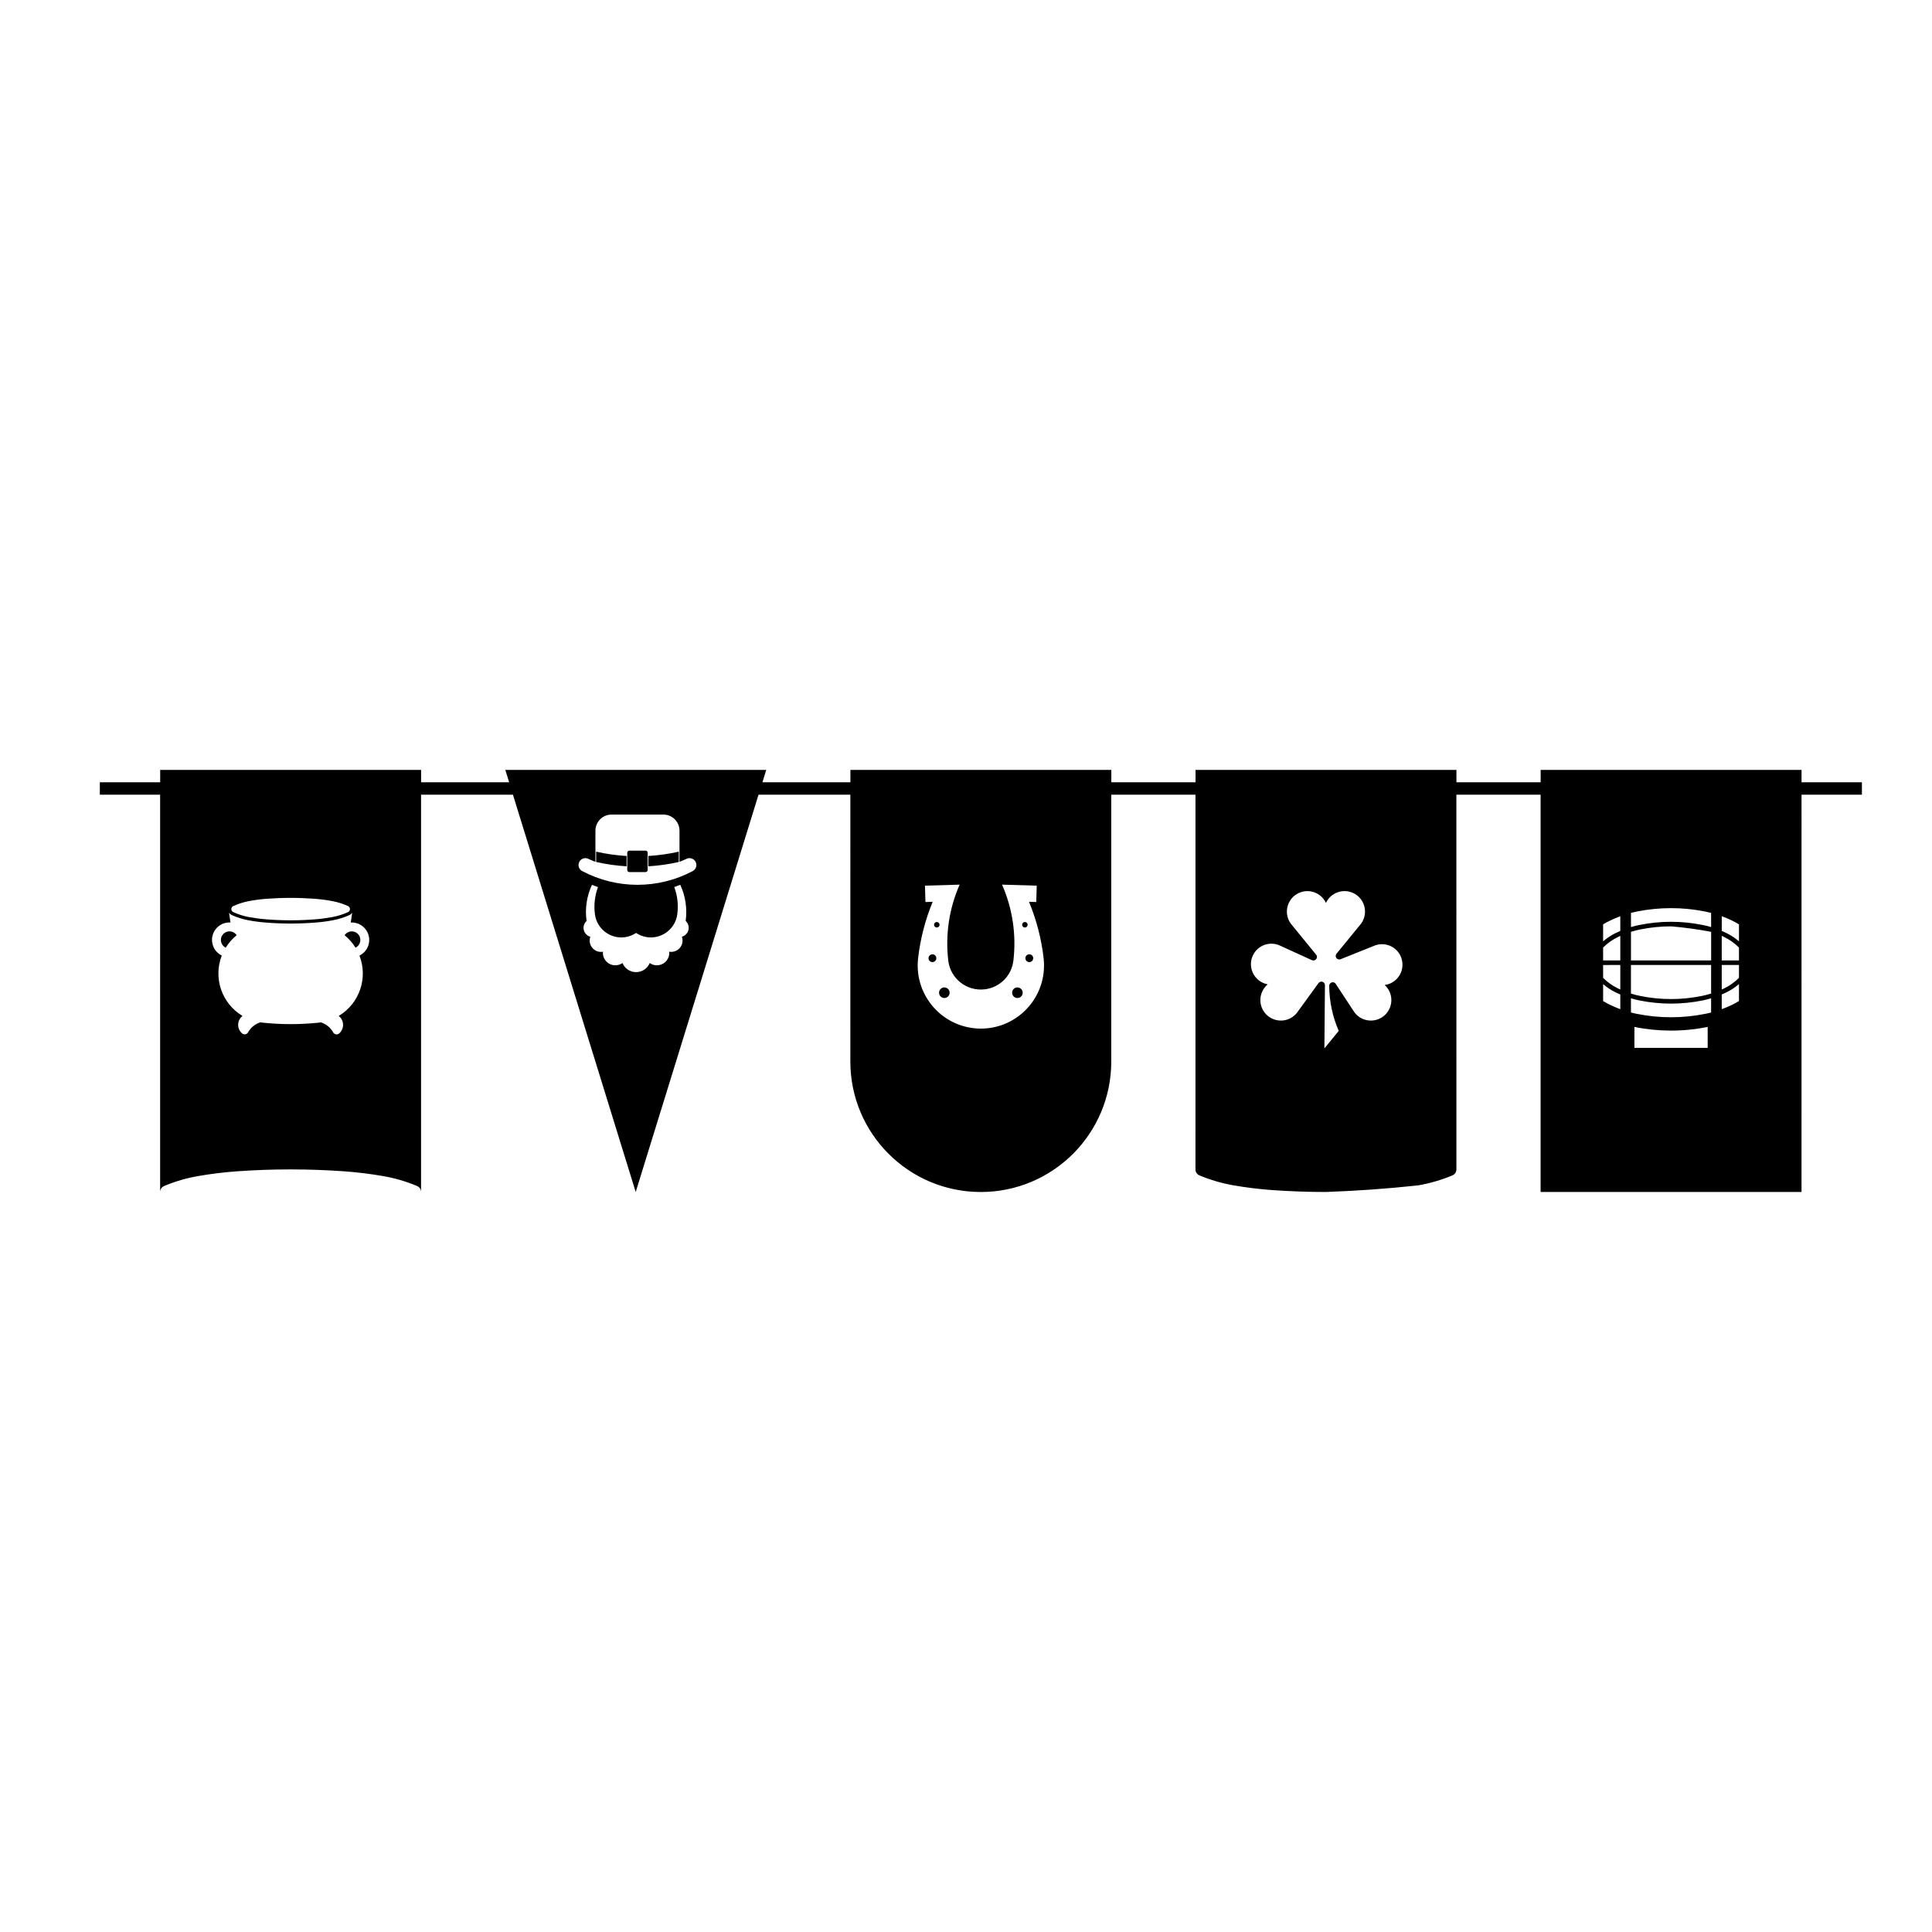 <?xml version="1.0" encoding="UTF-8"?>
<!-- Uploaded to: ICON Repo, www.svgrepo.com, Generator: ICON Repo Mixer Tools -->
<svg fill="#000000" width="800px" height="800px" version="1.1" viewBox="144 144 512 512" xmlns="http://www.w3.org/2000/svg">
 <g>
  <path d="m310.23 369.98v4.586c0 0.301 0.25 0.543 0.555 0.543h4.297c0.309 0 0.555-0.246 0.555-0.543v-4.586c0-0.309-0.25-0.551-0.555-0.551h-4.297c-0.305 0.004-0.555 0.246-0.555 0.551z"/>
  <path d="m621.41 459.89h-69.133v-105.29h-22.32l0.004 99.305c0 0.699-0.414 1.32-1.055 1.586-2.922 1.215-5.965 2.109-9.074 2.644-8.117 0.883-16.273 1.461-24.445 1.754-4.75 0-9.527-0.172-14.27-0.508-3.414-0.246-6.812-0.664-10.176-1.246-3.117-0.535-6.16-1.43-9.074-2.644-0.641-0.273-1.055-0.891-1.055-1.586l0.004-99.305h-22.32v70.727c0 19.09-15.477 34.566-34.566 34.566-19.094 0-34.578-15.477-34.578-34.566l0.004-70.727h-24.336l-32.551 105.29-32.535-105.29h-24.348v105.29c0-0.699-0.418-1.32-1.059-1.586-2.91-1.223-5.961-2.109-9.062-2.644-3.371-0.578-6.769-0.996-10.176-1.246-4.746-0.332-9.508-0.508-14.277-0.508-4.762 0-9.523 0.172-14.27 0.508-3.414 0.246-6.805 0.664-10.172 1.246-3.117 0.535-6.156 1.422-9.07 2.644-0.645 0.273-1.062 0.891-1.062 1.586v-105.29h-15.98v-3.281h15.996v-3.285h69.145v3.285h23.336l-1.02-3.285h69.148l-1.012 3.285h23.32v-3.285h69.145v3.285h22.32v-3.285h69.137v3.285h22.32v-3.285h69.137v3.285h16v3.281h-16l-0.004 105.29zm-219.37-43.41c9.184 1.055 17.477-5.543 18.531-14.727 0.137-1.266 0.137-2.539 0-3.809-0.59-5.141-1.891-10.172-3.871-14.953l1.918 0.055 0.125-4.336-9.191-0.273c2.785 6.328 3.82 13.285 3.004 20.156-0.473 3.984-3.613 7.125-7.598 7.586-4.766 0.57-9.078-2.828-9.652-7.586-0.816-6.871 0.227-13.828 3.008-20.156l-9.184 0.273 0.121 4.336 1.918-0.055c-1.977 4.781-3.273 9.812-3.863 14.953-1.047 9.184 5.543 17.477 14.734 18.535zm-6.379-9.402c0-0.77-0.629-1.402-1.406-1.402-0.77 0-1.395 0.629-1.395 1.402 0 0.77 0.625 1.402 1.395 1.402 0.777 0.004 1.406-0.625 1.406-1.402zm-3.523-9.148c0-0.574-0.457-1.031-1.031-1.031-0.574 0-1.039 0.457-1.039 1.031 0 0.574 0.465 1.039 1.039 1.039 0.574 0 1.031-0.465 1.031-1.039zm0.859-8.859c0-0.406-0.328-0.734-0.73-0.734-0.402 0-0.73 0.324-0.73 0.734 0 0.402 0.324 0.73 0.73 0.73 0.395 0 0.73-0.324 0.73-0.73zm24.816 8.859c0-0.574-0.473-1.031-1.043-1.031s-1.031 0.457-1.031 1.031c0 0.574 0.465 1.039 1.031 1.039 0.57 0 1.043-0.465 1.043-1.039zm-1.477-8.859c0-0.406-0.332-0.734-0.73-0.734-0.402 0-0.73 0.324-0.73 0.734 0 0.402 0.324 0.73 0.73 0.73 0.398 0 0.73-0.324 0.73-0.73zm-1.309 18.008c0-0.77-0.629-1.402-1.414-1.402-0.766 0-1.387 0.629-1.387 1.402 0 0.77 0.621 1.402 1.387 1.402 0.781 0.004 1.414-0.625 1.414-1.402zm83.746 10.117c-1.633-3.769-2.488-7.828-2.519-11.941 0-0.312 0.156-0.613 0.422-0.785 0.441-0.289 1.023-0.172 1.301 0.262l4.934 7.5c1.762 2.422 5.152 2.953 7.586 1.188 2.418-1.77 2.953-5.164 1.18-7.586-0.207-0.293-0.453-0.551-0.719-0.801 2.984-0.398 5.059-3.129 4.664-6.102-0.383-2.973-3.129-5.059-6.102-4.66-0.352 0.039-0.711 0.125-1.043 0.246l-9.199 3.684c-0.324 0.121-0.691 0.074-0.953-0.141-0.395-0.332-0.465-0.926-0.125-1.328l6.484-7.93c1.773-2.41 1.27-5.809-1.145-7.594-2.414-1.777-5.812-1.27-7.598 1.148-0.215 0.289-0.395 0.594-0.551 0.926-1.27-2.719-4.5-3.883-7.215-2.625-2.715 1.281-3.894 4.508-2.625 7.227 0.145 0.324 0.344 0.641 0.559 0.926l6.68 8.184c0.227 0.273 0.289 0.648 0.125 0.984-0.215 0.473-0.777 0.684-1.258 0.465l-8.711-3.969c-2.785-1.113-5.934 0.242-7.055 3.031-1.102 2.785 0.258 5.945 3.043 7.055 0.332 0.133 0.691 0.23 1.031 0.297-2.301 1.918-2.621 5.344-0.691 7.648 1.918 2.301 5.344 2.613 7.648 0.699 0.277-0.23 0.523-0.488 0.754-0.77l5.738-7.898c0.176-0.25 0.473-0.395 0.766-0.395 0.523 0 0.945 0.438 0.945 0.953l-0.145 16.742zm-295.21-25.996c-1.055 0.695-1.34 2.102-0.648 3.148 0.23 0.344 0.539 0.613 0.91 0.797 0.77-1.25 1.75-2.371 2.887-3.301-0.684-1.047-2.109-1.34-3.148-0.645zm1.738-6.285c0 0.348 0.203 0.664 0.52 0.805 1.309 0.594 2.676 1.031 4.09 1.301 1.531 0.281 3.074 0.492 4.629 0.609 2.16 0.172 4.316 0.262 6.481 0.262 2.172 0 4.336-0.09 6.492-0.262 1.547-0.117 3.09-0.328 4.625-0.609 1.41-0.266 2.785-0.707 4.086-1.301 0.316-0.141 0.523-0.457 0.523-0.805 0-0.344-0.203-0.656-0.523-0.801-1.301-0.594-2.672-1.027-4.086-1.301-1.535-0.293-3.078-0.5-4.625-0.621-2.156-0.16-4.324-0.246-6.492-0.246-2.16 0-4.316 0.086-6.481 0.246-1.559 0.121-3.098 0.328-4.629 0.621-1.41 0.273-2.781 0.707-4.09 1.301-0.316 0.148-0.52 0.453-0.52 0.801zm33.973 7.199c-0.543-1.137-1.906-1.605-3.031-1.062-0.371 0.176-0.684 0.453-0.918 0.789 1.145 0.934 2.117 2.051 2.883 3.301 1.141-0.543 1.617-1.902 1.066-3.027zm-10.906 22.91c0.223-0.016 0.449-0.047 0.664-0.09 1.387 0.438 2.555 1.379 3.254 2.648 0.289 0.508 0.918 0.684 1.414 0.414 0.055-0.039 0.117-0.074 0.172-0.117 1.254-1.074 1.406-2.953 0.344-4.207-0.137-0.16-0.297-0.309-0.465-0.434 5.5-3.273 7.824-10.035 5.508-16 2.293-1.125 3.238-3.883 2.117-6.184-0.816-1.668-2.559-2.684-4.422-2.586l0.383-2.613c-0.18 0.289-0.449 0.504-0.746 0.648-1.371 0.621-2.816 1.074-4.293 1.359-1.562 0.297-3.133 0.508-4.727 0.625-2.18 0.172-4.367 0.262-6.559 0.262-2.188 0-4.367-0.09-6.551-0.262-1.586-0.117-3.164-0.328-4.727-0.625-1.48-0.289-2.918-0.734-4.293-1.359-0.309-0.145-0.562-0.363-0.746-0.648l0.383 2.613c-2.555-0.145-4.734 1.789-4.887 4.336-0.109 1.855 0.902 3.606 2.578 4.422-2.312 5.965 0.004 12.723 5.496 16-1.305 1.008-1.547 2.875-0.539 4.188 0.133 0.16 0.281 0.312 0.438 0.453 0.441 0.367 1.094 0.312 1.465-0.117 0.047-0.055 0.086-0.117 0.117-0.176 0.707-1.27 1.867-2.211 3.25-2.648 0.23 0.047 0.449 0.074 0.672 0.09 4.887 0.512 9.812 0.512 14.699 0.008zm85.676-13.695c0.969-0.387 1.742-1.16 2.141-2.125 1.473 1.055 3.516 0.711 4.57-0.762 0.465-0.648 0.68-1.445 0.594-2.231 1.629 0.297 3.188-0.781 3.488-2.41 0.098-0.523 0.047-1.062-0.125-1.559 1.301-0.352 2.07-1.703 1.715-3.008-0.117-0.453-0.367-0.855-0.715-1.176 0.441-3.258-0.047-6.59-1.426-9.574l-1.598 0.594c0.855 2.301 1.129 4.777 0.801 7.219-0.137 1.066-0.523 2.086-1.125 2.984-2.172 3.25-6.543 4.121-9.785 1.961-0.902 0.59-1.918 0.977-2.988 1.125-3.863 0.52-7.418-2.203-7.926-6.062-0.324-2.438-0.051-4.918 0.812-7.219l-1.605-0.594c-1.387 2.988-1.879 6.312-1.422 9.574-1.004 0.898-1.09 2.453-0.172 3.457 0.312 0.348 0.715 0.598 1.168 0.73-0.562 1.559 0.246 3.266 1.797 3.828 0.492 0.188 1.031 0.227 1.551 0.133-0.176 1.797 1.137 3.41 2.938 3.582 0.789 0.086 1.586-0.125 2.238-0.586 0.812 1.977 3.078 2.941 5.074 2.117zm13.547-26.492c0.883-0.473 1.219-1.566 0.746-2.449-0.434-0.816-1.406-1.176-2.262-0.848-0.656 0.312-1.328 0.594-2 0.852v-8.246c0-2.367-1.914-4.277-4.281-4.277h-13.723c-2.367 0-4.277 1.91-4.277 4.277v8.246c-0.68-0.258-1.355-0.539-2.004-0.852-0.934-0.363-1.988 0.105-2.348 1.031-0.336 0.855 0.02 1.828 0.836 2.262 9.16 4.867 20.148 4.867 29.312 0.004zm-25.602-5.141v2.731c2.644 0.609 5.352 0.988 8.062 1.152v-2.734c-2.715-0.16-5.414-0.543-8.062-1.148zm21.895 2.731v-2.731c-2.644 0.605-5.352 0.984-8.066 1.148v2.734c2.723-0.16 5.422-0.543 8.066-1.152zm280.96 30.711v-3.41h-4.566v6.504c0.215-0.098 0.422-0.195 0.641-0.301 1.457-0.695 2.785-1.648 3.926-2.793zm-28.621-12.195v7.578h21.246v-7.578c-3.523-0.672-7.055-1.152-10.625-1.449-2.707 0-5.41 0.273-8.062 0.797-0.871 0.172-1.723 0.391-2.559 0.652zm21.238 16.363v-7.578h-21.246v7.578c0.836 0.262 1.691 0.484 2.559 0.648 2.644 0.535 5.352 0.805 8.062 0.805 2.715 0 5.41-0.273 8.07-0.805 0.855-0.164 1.711-0.387 2.555-0.648zm0 5.019v-3.766c-0.766 0.23-1.535 0.422-2.324 0.586-2.734 0.543-5.512 0.82-8.305 0.82-2.785 0-5.562-0.277-8.293-0.82-0.785-0.16-1.559-0.352-2.324-0.586v3.762c0.527 0.133 1.062 0.266 1.613 0.371 2.961 0.586 5.984 0.891 9.004 0.891 3.031 0 6.051-0.309 9.012-0.891 0.555-0.102 1.09-0.234 1.617-0.367zm-28.621-12.598v3.41c1.145 1.145 2.469 2.098 3.926 2.797 0.207 0.105 0.422 0.207 0.629 0.301v-6.504l-4.555 0.004zm0-4.617v3.41h4.555v-6.508c-0.207 0.105-0.422 0.195-0.629 0.309-1.457 0.691-2.785 1.645-3.926 2.789zm0-6.137v4.492c1.031-0.891 2.168-1.641 3.394-2.231 0.395-0.191 0.777-0.363 1.16-0.527v-3.894c-0.926 0.336-1.84 0.734-2.727 1.164-0.637 0.289-1.238 0.621-1.828 0.996zm31.438 9.547h4.566v-3.41c-1.145-1.148-2.469-2.098-3.926-2.797-0.215-0.105-0.422-0.203-0.641-0.309zm-21.738-9.406c2.734-0.555 5.512-0.832 8.293-0.832 2.797 0 5.566 0.277 8.305 0.832 0.785 0.145 1.559 0.336 2.324 0.57v-3.758c-0.527-0.137-1.062-0.258-1.613-0.371-2.961-0.59-5.984-0.891-9.012-0.891-3.023 0-6.039 0.301-9.004 0.891-0.551 0.117-1.082 0.238-1.613 0.371v3.758c0.77-0.234 1.535-0.426 2.32-0.57zm26.305-0.141c-0.578-0.367-1.188-0.707-1.82-1.004-0.898-0.434-1.809-0.828-2.746-1.164v3.894c0.395 0.168 0.777 0.336 1.16 0.527 1.23 0.59 2.371 1.344 3.406 2.231zm-27.711 27.176v5.543h19.418v-5.543c-3.199 0.645-6.453 0.969-9.715 0.969-3.258-0.004-6.504-0.324-9.703-0.969m-6.461-5.867c0.887 0.434 1.797 0.82 2.727 1.164l-0.004-3.894c-0.383-0.16-0.766-0.344-1.16-0.523-1.23-0.594-2.363-1.352-3.394-2.227v4.484c0.59 0.363 1.191 0.695 1.832 0.996zm32.352 0c0.629-0.301 1.238-0.637 1.82-1.004v-4.484c-1.031 0.883-2.176 1.633-3.406 2.227-0.383 0.18-0.766 0.363-1.16 0.523v3.894c0.934-0.332 1.852-0.723 2.746-1.156z"/>
 </g>
</svg>